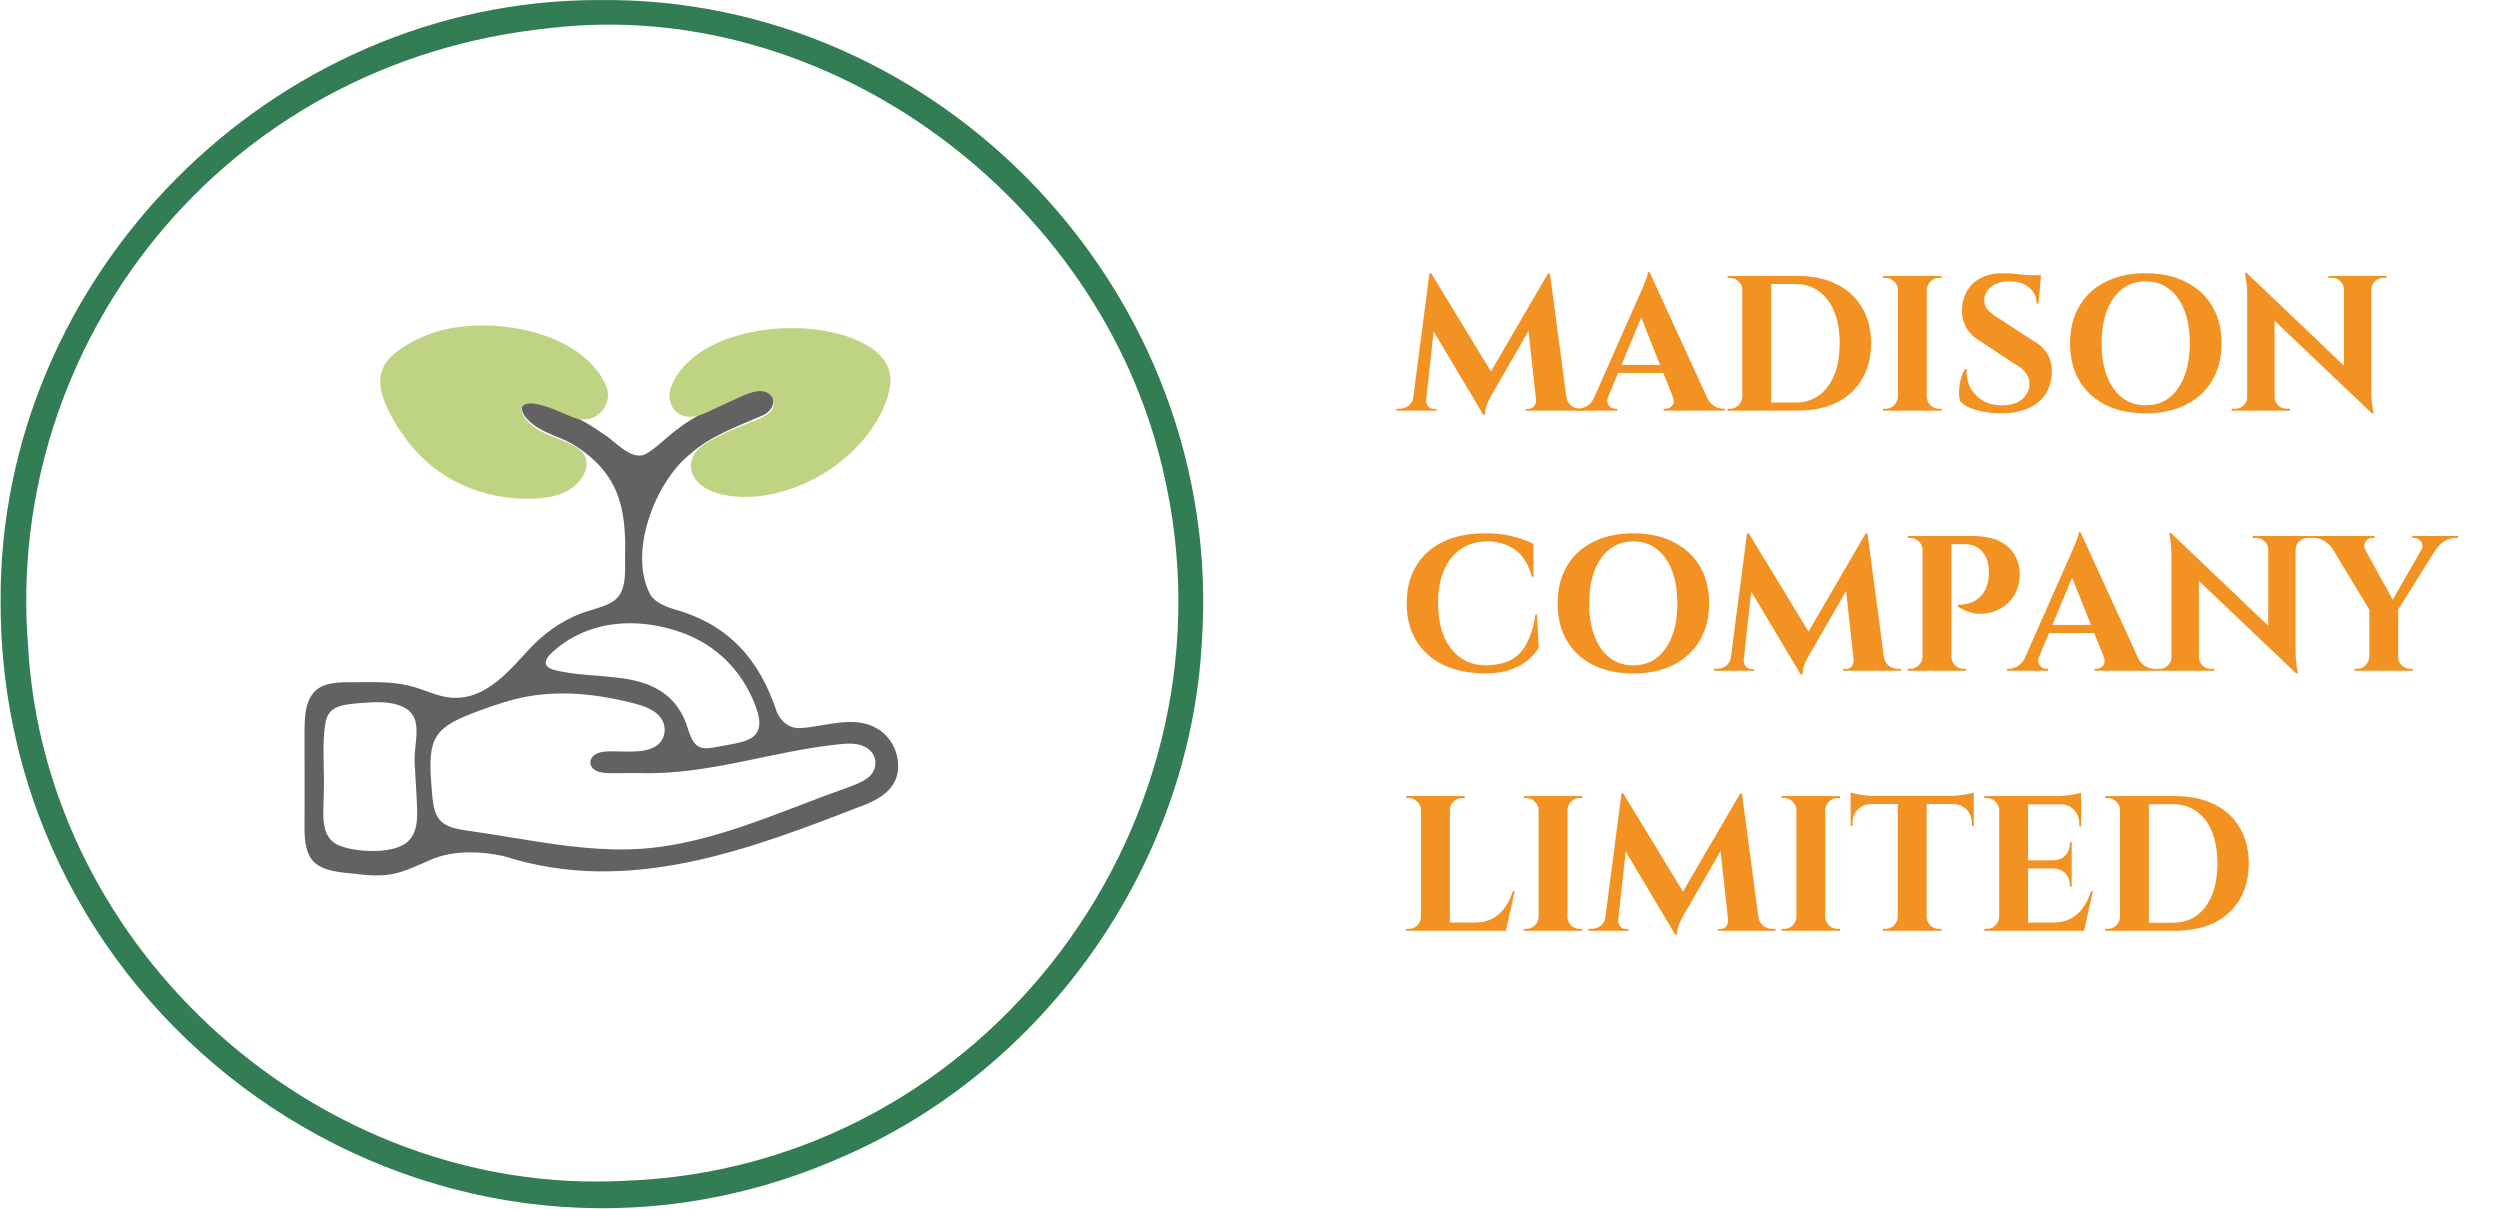 <svg width="1663" height="804" fill="none" xmlns="http://www.w3.org/2000/svg"><path d="M.402 401.139C-1.308 183.316 180.936.324 397.373.039 626.62-3.236 815.198 196.424 799.472 427.122c-8.056 148.167-103.854 284.202-239.818 342.738C296.202 885.859.769 689.264.408 401.268v-.135l-.006.006zm415.657 384.31c241.064-8.863 412.833-241.702 357.348-473.555C731.635 132.333 550.733-3.043 365.941 18.674 146.376 40.96 2.795 230.21 18.643 429.411c11.23 203.349 194.409 366.99 397.287 356.045h.129v-.007z" fill="#327D53"/><path d="M459.062 302.096c-23.388 18.654-41.829 66.295-26.026 94.251 3.599 4.689 9.688 7.153 15.377 8.953 36.16 9.888 56.93 33.495 68.301 68.262 3.2 6.863 8.141 10.965 15.597 10.772 16.712-.961 35.76-8.914 51.324.368 10.063 5.818 15.642 18.705 13.32 30.025-2.09 10.179-11.217 16.274-20.351 20.093-76.783 29.729-157.649 61.625-241.508 34.65-15.229-3.212-31.671-3.954-46.551 1.568-23.06 10.101-28.207 13.41-54.35 9.985-25.388-1.961-32.231-7.825-31.606-33.484.02-19.318.078-38.559-.032-57.903.116-10.849-.509-25.188 9.482-31.909 7.198-4.573 17.151-3.819 25.807-3.948 11.198-.019 22.079-.419 33.232 2.11 9.668 2.018 19.505 7.52 29.129 8.217 23.904 1.722 39.617-19.434 54.259-34.857 10.54-10.443 22.95-18.718 37.321-22.969 7.392-2.445 16.299-4.102 20.582-10.901 4.232-7.127 3.322-16.203 3.413-24.24.961-32.98-3.851-55.42-32.613-74.364-8.946-5.76-19.905-7.844-28.432-14.345-12.823-9.876-8.714-19.054 7.043-13.533 13.746 4.618 27.124 10.778 39.018 19.409 7.966 4.599 18.234 17.673 27.852 14.139 7.869-3.98 14.661-11.733 22.059-16.99 9.811-7.882 21.473-13.094 32.509-18.235 7.302-3.109 14.713-7.914 22.783-8.095 11.881.78 10.552 13.713.845 17.409-16.494 7.199-34.025 13.3-47.687 25.472l-.09.077-.007.013zm-33.412 212.16c-5.179-.122-10.862.013-16.615.084-5.715-.109-11.94.284-15.339-4.031-1.432-2.019-1.297-4.586.2-6.547 1.793-2.503 5.766-3.683 9.095-3.877 10.52-.574 23.795 1.736 32.231-2.96 7.031-3.554 9.018-12.752 4.516-19.125-3.812-5.547-10.785-7.908-17.074-9.701-23.659-6.057-47.932-9.14-71.939-4.761-10.914 1.981-21.138 5.457-31.529 9.289-29.716 10.862-34.895 16.841-32.277 49.092.813 7.657.523 17.184 5.277 23.266 4.166 5.373 12.132 6.579 18.66 7.528 9.817 1.393 19.609 2.992 29.439 4.605 25.639 4.173 51.408 8.43 77.409 7.895 50.614-1.006 97.404-23.943 145.503-40.907 4.683-1.722 9.798-3.535 13.701-6.47 7.527-5.366 7.295-15.835-.936-20.524-5.282-2.993-11.932-2.645-17.867-2.013-44.435 4.541-86.961 20.531-132.332 19.151h-.116l-.007.006zm-149.432.342c-.29-4.379-.58-8.662-.354-13.023 1.322-15.3 5.089-28.98-13.636-33.373-8.172-1.825-17.338-.974-25.923-.252-10.037 1.065-18.442 2.342-19.97 13.817-1.697 10.901-1.013 22.285-.903 33.251.29 8.256-.245 16.835-.387 25.278-.11 8.998 1.367 18.331 10.546 22.105 11.036 4.637 35.747 5.908 45.119-2.129 5.921-4.876 6.882-12.771 6.779-20.273-.181-8.224-.755-17.312-1.271-25.278v-.123zm187.418-18.705c3.296 2.599 7.766 1.915 11.707 1.225 4.502-.819 8.991-1.567 13.474-2.477 5.289-1.116 10.624-2.573 13.617-5.889 5.631-6.56 1.115-16.906-1.839-23.975-9.952-22.421-27.82-38.108-50.814-45.235-27.736-8.895-57.775-6.489-80.067 12.326-5.624 4.509-11.146 10.92-1.135 13.752 12.958 3.38 27.194 3.418 40.681 5.031 23.24 2.27 41.649 10.417 48.686 35.186 1.303 3.67 2.639 7.592 5.606 9.991l.084.065z" fill="#616261"/><path d="M391.465 278.72c-4.367.916-8.824-.361-12.83-2.128-6.521-2.826-13.126-5.844-20.369-7.528-4.316-1.174-12.907-1.69-11.088 5.089 6.056 14.617 25.284 16.184 36.753 23.815 11.443 7.275 5.496 20.266-3.606 26.697-6.676 4.876-15.629 6.586-24.124 6.979-35.095 1.626-67.146-12.862-87.026-40.823-6.224-8.637-12.945-19.757-15.467-30.239-2.426-10.527.632-18.486 8.572-25.291 6.173-5.315 16.029-10.43 24.556-13.513 36.644-12.83 99.901-2.651 116.317 34.779 3.966 9.237-1.697 20.028-11.579 22.144l-.116.026.007-.007zm68.984 26.169c2.658-6.973 9.895-10.668 16.126-14.029 7.933-4.057 16.267-7.456 24.504-10.682 3.664-1.496 7.702-2.941 10.63-5.605 3.399-2.922 4.128-8.095 1.077-11.436-5.063-5.56-13.532-2.077-19.647.574-7.85 3.483-15.519 7.134-23.253 10.707-4.264 1.961-9.147 3.522-13.81 2.574-8.947-1.742-12.681-11.172-9.766-19.338 16.081-42.094 95.947-49.124 131.378-27.439 6.27 3.799 12.139 9.617 13.933 16.861 2.18 8.927-1.271 18.59-5.051 26.814-16.706 33.799-56.407 57.645-93.767 56.658-11.339-.516-25.813-3.425-31.412-13.719-1.961-3.6-2.432-7.973-.974-11.83l.039-.11h-.007z" fill="#BFD483"/><path d="M1446.84 529.56c10.07 0 18.77 1.834 26.11 5.504 7.34 3.584 12.97 8.746 16.9 15.488 4.01 6.656 6.01 14.592 6.01 23.808s-2 17.194-6.01 23.936c-3.93 6.656-9.56 11.818-16.9 15.488-7.34 3.584-16.04 5.376-26.11 5.376h-30.46l-.13-5.376h29.05c6.15 0 11.44-1.579 15.88-4.736 4.43-3.243 7.85-7.808 10.24-13.696 2.39-5.888 3.58-12.886 3.58-20.992 0-8.107-1.19-15.104-3.58-20.992-2.39-5.888-5.81-10.411-10.24-13.568-4.44-3.243-9.73-4.864-15.88-4.864h-30.33v-5.376h31.87zm-17.41 0v89.6h-19.2v-89.6h19.2zm-18.81 80.256v9.344h-10.24v-1.28h1.66c2.22 0 4.1-.768 5.63-2.304 1.62-1.622 2.48-3.542 2.56-5.76h.39zm0-70.912h-.39c0-2.219-.81-4.096-2.43-5.632-1.62-1.622-3.54-2.432-5.76-2.432h-1.54l-.12-1.28h10.24v9.344zm-61.56-9.344v89.6h-19.2v-89.6h19.2zm33.79 84.096l3.07 5.504h-37.25v-5.504h34.18zm-4.74-41.344v5.376h-29.44v-5.376h29.44zm6.27-42.752v5.504h-35.71v-5.504h35.71zm7.81 63.36l-5.89 26.24h-25.08l4.6-5.504c4.27 0 8.03-.811 11.27-2.432 3.24-1.707 6.01-4.096 8.32-7.168 2.3-3.157 4.14-6.869 5.5-11.136h1.28zm-14.08-15.488v12.288h-1.28v-1.024c0-3.157-1.02-5.76-3.07-7.808s-4.65-3.115-7.81-3.2v-.256h12.16zm0-17.152v12.288h-12.16v-.256c3.16-.085 5.76-1.152 7.81-3.2 2.05-2.133 3.07-4.779 3.07-7.936v-.896h1.28zm6.27-25.6v14.976h-1.28v-1.536c0-3.925-1.19-7.083-3.58-9.472-2.3-2.389-5.46-3.627-9.47-3.712v-.256h14.33zm0-7.424v3.712l-15.61-1.408c1.88 0 3.84-.128 5.89-.384 2.13-.256 4.09-.555 5.88-.896 1.8-.341 3.08-.683 3.84-1.024zm-54.14 82.56v9.344H1320v-1.28h1.66c2.22 0 4.1-.768 5.64-2.304 1.62-1.621 2.47-3.541 2.56-5.76h.38zm0-70.912h-.38c-.09-2.219-.94-4.096-2.56-5.632-1.54-1.621-3.42-2.432-5.64-2.432H1320v-1.28h10.24v9.344zm-48.64-8.96v89.216h-19.2v-89.216h19.2zm31.36-.512v5.376h-81.92v-5.376h81.92zm0 4.992v15.104l-1.28-.128v-1.408c0-4.011-1.19-7.168-3.58-9.472-2.31-2.389-5.46-3.627-9.47-3.712v-.384h14.33zm0-7.296v3.712l-15.61-1.408c1.87 0 3.84-.128 5.88-.384 2.14-.256 4.1-.555 5.89-.896 1.79-.341 3.07-.683 3.84-1.024zm-50.17 82.688v9.344h-10.24v-1.28h1.66c2.22 0 4.1-.768 5.63-2.304 1.62-1.621 2.48-3.541 2.56-5.76h.39zm18.43 0h.38c.09 2.219.9 4.139 2.43 5.76 1.63 1.536 3.55 2.304 5.76 2.304h1.67v1.28h-10.24v-9.344zm-35.97-75.392v.384c-3.93.085-7.08 1.323-9.47 3.712-2.31 2.304-3.46 5.461-3.46 9.472v1.408l-1.28.128v-15.104h14.21zm-14.21-7.296c.86.341 2.14.683 3.84 1.024 1.79.341 3.76.64 5.89.896s4.1.384 5.89.384l-15.62 1.408v-3.712zm-16.86 2.432v89.6h-19.2v-89.6h19.2zm-18.81 80.256v9.344h-10.24v-1.28h1.66c2.22 0 4.1-.768 5.63-2.304 1.62-1.622 2.48-3.542 2.56-5.76h.39zm0-70.912h-.39c-.08-2.219-.94-4.096-2.56-5.632-1.53-1.622-3.41-2.432-5.63-2.432h-1.66v-1.28h10.24v9.344zm18.43 70.912h.38c.09 2.218.9 4.138 2.43 5.76 1.63 1.536 3.55 2.304 5.76 2.304h1.67v1.28h-10.24v-9.344zm0-70.912v-9.344h10.24v1.28h-1.67c-2.21 0-4.13.81-5.76 2.432-1.53 1.536-2.34 3.413-2.43 5.632h-.38zm-56.21-11.136l1.02 13.952-38.01 65.92s-.43.768-1.28 2.304c-.86 1.45-1.71 3.242-2.56 5.376-.77 2.133-1.15 4.266-1.15 6.4h-1.28l-5-11.136 48.26-82.816zm-86.78 82.048v9.344h-14.21v-1.28h2.05c2.3 0 4.35-.683 6.14-2.048 1.79-1.451 2.86-3.456 3.2-6.016h2.82zm5.63 2.048v.64c0 1.365.47 2.645 1.41 3.84 1.02 1.109 2.21 1.664 3.58 1.664h1.92v1.152h-7.81v-7.296h.9zm2.17-84.096h1.16l4.48 12.8-8.58 78.592h-8.96l11.9-91.392zm1.16 0l41.85 68.736-7.29 25.216-37.89-63.616 3.33-30.336zm78.97 0l12.16 91.392h-20.61l-6.4-58.88 13.7-32.512h1.15zm8.19 82.048h2.69c.43 2.56 1.54 4.565 3.33 6.016 1.79 1.365 3.8 2.048 6.02 2.048h2.04v1.28h-14.08v-9.344zm-17.4 2.048h.89v7.296h-7.81v-1.152h1.92c1.45 0 2.65-.555 3.59-1.664.94-1.195 1.41-2.475 1.41-3.84v-.64zm-106.85-82.304v89.6h-19.2v-89.6h19.2zm-18.81 80.256v9.344h-10.24v-1.28h1.66c2.22 0 4.1-.768 5.63-2.304 1.62-1.622 2.48-3.542 2.56-5.76h.39zm0-70.912h-.39c-.08-2.219-.94-4.096-2.56-5.632-1.53-1.622-3.41-2.432-5.63-2.432h-1.66v-1.28h10.24v9.344zm18.43 70.912h.38c.09 2.218.9 4.138 2.43 5.76 1.63 1.536 3.55 2.304 5.76 2.304h1.67v1.28h-10.24v-9.344zm0-70.912v-9.344h10.24v1.28h-1.67c-2.21 0-4.13.81-5.76 2.432-1.53 1.536-2.34 3.413-2.43 5.632h-.38zm-77.868-9.344v89.6h-19.2v-89.6h19.2zm33.792 84.096l3.076 5.504h-37.252v-5.504h34.176zm9.346-20.736l-5.89 26.24h-25.088l4.608-5.504c4.267 0 8.021-.811 11.264-2.432 3.243-1.707 6.016-4.096 8.316-7.168 2.31-3.158 4.14-6.87 5.51-11.136h1.28zm-61.954 16.896v9.344h-10.24v-1.28h1.664c2.219 0 4.096-.768 5.632-2.304 1.621-1.622 2.475-3.542 2.56-5.76h.384zm0-70.912h-.384c-.085-2.219-.939-4.096-2.56-5.632-1.536-1.622-3.413-2.432-5.632-2.432h-1.664v-1.28h10.24v9.344zm18.432 0v-9.344h10.24v1.28h-1.664c-2.219 0-4.139.81-5.76 2.432-1.536 1.536-2.347 3.413-2.432 5.632h-.384zm604.342-182.216l26.24 47.616-18.18 1.792-29.95-49.408h21.89zm26.88 48.256v41.216h-19.2v-41.216h19.2zm20.61-48.256h9.98l-31.87 50.816-6.53-1.28 28.42-49.536zm-5.25 9.088c.77-1.195.98-2.39.64-3.584-.34-1.28-.98-2.304-1.92-3.072-.94-.854-2.01-1.28-3.2-1.28h-1.54v-1.28h30.59v1.28h-1.79c-2.64 0-5.16.768-7.55 2.304-2.3 1.536-4.1 3.285-5.38 5.248l-9.85.384zm-37.25 0l-21.63-.384c-1.2-1.963-2.95-3.712-5.25-5.248s-4.82-2.304-7.55-2.304h-1.79v-1.28h42.36v1.28h-1.66c-1.88 0-3.33.896-4.35 2.688-.94 1.706-.98 3.456-.13 5.248zm3.07 71.04v9.344h-10.24v-1.28h1.67c2.21 0 4.09-.768 5.63-2.304 1.62-1.622 2.47-3.542 2.56-5.76h.38zm18.43 0h.39c0 2.218.81 4.138 2.43 5.76 1.62 1.536 3.54 2.304 5.76 2.304h1.54v1.28h-10.12v-9.344zM1444.2 354.64l81.66 77.824 1.54 15.488-81.67-77.696-1.53-15.616zm.64 82.432v9.088h-10.63v-1.28h2.44c2.13 0 3.96-.768 5.5-2.304 1.54-1.536 2.3-3.371 2.3-5.504h.39zm17.92 0c0 2.133.77 3.968 2.3 5.504 1.54 1.536 3.37 2.304 5.51 2.304h2.43v1.28h-10.63v-9.088h.39zm-18.56-82.432l18.43 19.584.13 71.936h-18.31v-75.52c0-4.779-.25-8.619-.76-11.52-.52-2.987-.77-4.48-.77-4.48h1.28zm82.81 1.92v75.008c0 3.157.13 6.016.39 8.576.25 2.474.51 4.394.77 5.76.25 1.365.38 2.048.38 2.048h-1.15l-18.56-20.736V356.56h18.17zm10.24 0v1.28h-2.3c-2.13 0-3.97.768-5.5 2.304-1.54 1.45-2.35 3.285-2.44 5.504h-.38v-9.088h10.62zm-38.78 0h10.62v9.088h-.25c-.09-2.219-.9-4.054-2.43-5.504-1.45-1.536-3.29-2.304-5.51-2.304h-2.43v-1.28zM1383.94 354l41.85 91.392h-23.04l-26.62-66.688 7.81-24.704zm-27.52 82.816c-.69 1.707-.81 3.157-.39 4.352.43 1.195 1.16 2.133 2.18 2.816 1.02.597 2.05.896 3.07.896h1.15v1.28h-27.39v-1.28h1.15c1.97 0 3.97-.597 6.02-1.792 2.13-1.28 3.88-3.371 5.25-6.272h8.96zM1383.94 354l.51 15.616-31.74 76.16h-9.35l33.15-75.008c.26-.512.69-1.451 1.28-2.816a65.461 65.461 0 002.05-4.864c.77-1.792 1.45-3.499 2.05-5.12.6-1.707.9-3.029.9-3.968h1.15zm13.44 61.696v5.376h-37.63v-5.376h37.63zm1.92 21.12h22.4c1.45 2.901 3.2 4.992 5.25 6.272 2.04 1.195 4.05 1.792 6.01 1.792h1.03v1.28h-40.71v-1.28h1.15c1.71 0 3.2-.683 4.48-2.048 1.28-1.451 1.41-3.456.39-6.016zm-102.9-80.256h15.36c7.34 0 13.27 1.066 17.79 3.2 4.61 2.133 8.03 5.077 10.24 8.832 2.31 3.669 3.55 7.85 3.72 12.544.17 4.352-.56 8.32-2.18 11.904-1.62 3.584-3.84 6.57-6.66 8.96-2.81 2.389-6.05 4.138-9.72 5.248-3.59 1.024-7.34 1.28-11.27.768-3.84-.598-7.59-2.091-11.26-4.48v-1.28h1.53c1.11 0 2.48-.171 4.1-.512 1.71-.342 3.46-.982 5.25-1.92 1.88-.939 3.62-2.39 5.25-4.352 1.62-1.963 2.85-4.566 3.71-7.808.34-1.11.55-2.347.64-3.712.17-1.451.21-2.774.13-3.968-.09-5.462-1.58-9.814-4.48-13.056-2.82-3.328-6.83-4.992-12.04-4.992h-8.83s-.13-.427-.38-1.28c-.17-.939-.39-1.835-.64-2.688-.17-.939-.26-1.408-.26-1.408zm1.67 0v89.6h-19.2v-89.6h19.2zm-18.82 80.256v9.344h-10.24v-1.28h1.66c2.22 0 4.1-.768 5.64-2.304 1.62-1.622 2.47-3.542 2.56-5.76h.38zm0-70.912h-.38c0-2.219-.81-4.096-2.44-5.632-1.62-1.622-3.54-2.432-5.76-2.432h-1.53l-.13-1.28h10.24v9.344zm18.43 70.912h.39c.08 2.218.89 4.138 2.43 5.76 1.62 1.536 3.54 2.304 5.76 2.304h1.66v1.28h-10.24v-9.344zm-56.59-82.048l1.02 13.952-38.01 65.92s-.43.768-1.28 2.304c-.86 1.45-1.71 3.242-2.56 5.376-.77 2.133-1.15 4.266-1.15 6.4h-1.28l-5-11.136 48.26-82.816zm-86.78 82.048v9.344h-14.21v-1.28h2.05c2.3 0 4.35-.683 6.14-2.048 1.79-1.451 2.86-3.456 3.2-6.016h2.82zm5.63 2.048v.64c0 1.365.47 2.645 1.41 3.84 1.02 1.109 2.21 1.664 3.58 1.664h1.92v1.152h-7.81v-7.296h.9zm2.17-84.096h1.16l4.48 12.8-8.58 78.592h-8.96l11.9-91.392zm1.16 0l41.85 68.736-7.29 25.216-37.89-63.616 3.33-30.336zm78.97 0l12.16 91.392h-20.61l-6.4-58.88 13.7-32.512h1.15zm8.19 82.048h2.69c.43 2.56 1.54 4.565 3.33 6.016 1.79 1.365 3.8 2.048 6.02 2.048h2.04v1.28h-14.08v-9.344zm-17.4 2.048h.89v7.296h-7.81v-1.152h1.92c1.45 0 2.65-.555 3.59-1.664.94-1.195 1.41-2.475 1.41-3.84v-.64zm-146.58-84.096c10.24 0 19.12 1.92 26.62 5.76 7.6 3.754 13.44 9.088 17.54 16 4.18 6.912 6.27 15.189 6.27 24.832 0 9.557-2.09 17.834-6.27 24.832-4.1 6.912-9.94 12.288-17.54 16.128-7.5 3.754-16.38 5.632-26.62 5.632-10.24 0-19.16-1.878-26.75-5.632-7.51-3.84-13.31-9.216-17.41-16.128-4.1-6.912-6.14-15.19-6.14-24.832 0-9.558 2.04-17.792 6.14-24.704 4.1-6.998 9.9-12.374 17.41-16.128 7.59-3.84 16.51-5.76 26.75-5.76zm0 87.808c6.06 0 11.26-1.664 15.62-4.992 4.35-3.414 7.72-8.192 10.11-14.336 2.39-6.144 3.58-13.44 3.58-21.888 0-8.448-1.19-15.744-3.58-21.888-2.39-6.144-5.76-10.88-10.11-14.208-4.36-3.414-9.56-5.12-15.62-5.12-5.97 0-11.18 1.706-15.62 5.12-4.35 3.328-7.72 8.064-10.11 14.208-2.39 6.144-3.58 13.44-3.58 21.888 0 8.448 1.19 15.744 3.58 21.888 2.39 6.144 5.76 10.922 10.11 14.336 4.44 3.328 9.65 4.992 15.62 4.992zm-64.03-33.792l1.15 22.016c-1.88 3.157-4.4 6.016-7.55 8.576-3.16 2.56-7.09 4.65-11.78 6.272-4.694 1.536-10.24 2.304-16.64 2.304-10.411-.086-19.542-1.963-27.392-5.632-7.766-3.755-13.782-9.088-18.048-16-4.267-6.912-6.4-15.275-6.4-25.088 0-9.558 2.09-17.792 6.272-24.704 4.181-6.998 10.154-12.374 17.92-16.128 7.85-3.755 17.194-5.632 28.032-5.632 6.826 0 12.926.682 18.306 2.048 5.46 1.365 10.02 3.029 13.69 4.992l.13 21.888h-1.15c-2.3-8.448-6.06-14.464-11.26-18.048-5.21-3.67-11.311-5.504-18.308-5.504-6.827 0-12.672 1.664-17.536 4.992-4.864 3.328-8.619 8.021-11.264 14.08-2.646 6.058-3.968 13.312-3.968 21.76 0 8.448 1.237 15.744 3.712 21.888 2.56 6.144 6.144 10.922 10.752 14.336 4.693 3.413 10.197 5.205 16.512 5.376 6.57 0 12.117-1.067 16.64-3.2 4.52-2.134 8.15-5.675 10.88-10.624 2.82-4.95 4.91-11.606 6.27-19.968h1.03zm472.15-227.144l81.67 77.824 1.53 15.488-81.66-77.696-1.54-15.616zm.64 82.432v9.088h-10.62v-1.28h2.43c2.14 0 3.97-.768 5.51-2.304 1.53-1.536 2.3-3.371 2.3-5.504h.38zm17.92 0c0 2.133.77 3.968 2.31 5.504 1.53 1.536 3.37 2.304 5.5 2.304h2.43v1.28h-10.62v-9.088h.38zm-18.56-82.432l18.44 19.584.12 71.936h-18.3v-75.52c0-4.779-.26-8.619-.77-11.52-.51-2.987-.77-4.48-.77-4.48h1.28zm82.82 1.92v75.008c0 3.157.13 6.016.38 8.576.26 2.474.52 4.394.77 5.76l.39 2.048h-1.16l-18.56-20.736V183.56h18.18zm10.24 0v1.28h-2.3c-2.14 0-3.97.768-5.51 2.304-1.53 1.45-2.34 3.285-2.43 5.504h-.38v-9.088h10.62zm-38.78 0h10.62v9.088h-.26c-.08-2.219-.89-4.054-2.43-5.504-1.45-1.536-3.28-2.304-5.5-2.304h-2.43v-1.28zm-121.52-1.792c10.24 0 19.11 1.92 26.62 5.76 7.59 3.754 13.44 9.088 17.54 16 4.18 6.912 6.27 15.189 6.27 24.832 0 9.557-2.09 17.834-6.27 24.832-4.1 6.912-9.95 12.288-17.54 16.128-7.51 3.754-16.38 5.632-26.62 5.632-10.24 0-19.16-1.878-26.76-5.632-7.51-3.84-13.31-9.216-17.4-16.128-4.1-6.912-6.15-15.19-6.15-24.832 0-9.558 2.05-17.792 6.15-24.704 4.09-6.998 9.89-12.374 17.4-16.128 7.6-3.84 16.52-5.76 26.76-5.76zm0 87.808c6.05 0 11.26-1.664 15.61-4.992 4.35-3.414 7.72-8.192 10.11-14.336 2.39-6.144 3.59-13.44 3.59-21.888 0-8.448-1.2-15.744-3.59-21.888-2.39-6.144-5.76-10.88-10.11-14.208-4.35-3.414-9.56-5.12-15.61-5.12-5.98 0-11.18 1.706-15.62 5.12-4.35 3.328-7.72 8.064-10.11 14.208-2.39 6.144-3.59 13.44-3.59 21.888 0 8.448 1.2 15.744 3.59 21.888 2.39 6.144 5.76 10.922 10.11 14.336 4.44 3.328 9.64 4.992 15.62 4.992zm-95.12-87.808c1.7 0 3.79.085 6.27.256 2.56.17 5.16.426 7.81.768 2.73.256 5.07.554 7.04.896 2.04.256 3.45.554 4.22.896l-1.54 17.28h-1.28c0-4.438-1.66-7.979-4.99-10.624-3.24-2.731-7.59-4.096-13.05-4.096-4.95 0-8.96 1.194-12.04 3.584-2.98 2.389-4.56 5.29-4.73 8.704-.09 2.56.72 4.778 2.43 6.656 1.71 1.877 3.88 3.626 6.53 5.248l24.45 15.872c3.92 2.218 6.87 5.12 8.83 8.704 2.05 3.584 2.94 7.765 2.69 12.544-.43 8.362-3.63 14.89-9.6 19.584-5.98 4.608-14.08 6.912-24.32 6.912-3.76 0-7.43-.342-11.01-1.024-3.5-.598-6.62-1.451-9.35-2.56-2.73-1.195-4.9-2.603-6.52-4.224-.69-1.878-.99-4.139-.9-6.784.09-2.646.47-5.334 1.15-8.064.77-2.731 1.71-4.992 2.82-6.784h1.15c-.34 4.352.43 8.405 2.3 12.16 1.97 3.669 4.78 6.613 8.45 8.832 3.76 2.133 8.19 3.157 13.31 3.072 5.64-.086 9.99-1.494 13.06-4.224 3.07-2.816 4.61-6.187 4.61-10.112 0-2.646-.81-5.035-2.43-7.168-1.54-2.134-4.1-4.182-7.68-6.144l-22.4-14.848c-4.53-2.56-7.81-5.846-9.86-9.856-2.05-4.011-2.86-8.363-2.43-13.056.42-4.438 1.75-8.32 3.97-11.648 2.21-3.414 5.24-6.059 9.08-7.936 3.93-1.878 8.58-2.816 13.96-2.816zm25.47 1.28l-.26 2.688h-15.1v-2.688h15.36zm-76 .512v89.6h-19.2v-89.6h19.2zm-18.81 80.256v9.344h-10.24v-1.28h1.66c2.22 0 4.1-.768 5.63-2.304 1.62-1.622 2.48-3.542 2.56-5.76h.39zm0-70.912h-.39c-.08-2.219-.94-4.096-2.56-5.632-1.53-1.622-3.41-2.432-5.63-2.432h-1.66v-1.28h10.24v9.344zm18.43 70.912h.38c.09 2.218.9 4.138 2.43 5.76 1.63 1.536 3.55 2.304 5.76 2.304h1.67v1.28h-10.24v-9.344zm0-70.912v-9.344h10.24v1.28h-1.67c-2.21 0-4.13.81-5.76 2.432-1.53 1.536-2.34 3.413-2.43 5.632h-.38zm-85.71-9.344c10.07 0 18.77 1.834 26.11 5.504 7.34 3.584 12.97 8.746 16.9 15.488 4.01 6.656 6.01 14.592 6.01 23.808s-2 17.194-6.01 23.936c-3.93 6.656-9.56 11.818-16.9 15.488-7.34 3.584-16.04 5.376-26.11 5.376h-30.46l-.13-5.376h29.05c6.15 0 11.44-1.579 15.88-4.736 4.43-3.243 7.85-7.808 10.24-13.696 2.39-5.888 3.58-12.886 3.58-20.992 0-8.107-1.19-15.104-3.58-20.992-2.39-5.888-5.81-10.411-10.24-13.568-4.44-3.243-9.73-4.864-15.88-4.864h-30.33v-5.376h31.87zm-17.41 0v89.6h-19.2v-89.6h19.2zm-18.81 80.256v9.344h-10.24v-1.28h1.66c2.22 0 4.1-.768 5.63-2.304 1.62-1.622 2.48-3.542 2.56-5.76h.39zm0-70.912h-.39c0-2.219-.81-4.096-2.43-5.632-1.62-1.622-3.54-2.432-5.76-2.432h-1.54l-.12-1.28h10.24v9.344zM1097.31 181l41.86 91.392h-23.04l-26.63-66.688 7.81-24.704zm-27.52 82.816c-.68 1.707-.81 3.157-.38 4.352a5.495 5.495 0 002.17 2.816c1.03.597 2.05.896 3.08.896h1.15v1.28h-27.39v-1.28h1.15c1.96 0 3.97-.597 6.01-1.792 2.14-1.28 3.89-3.371 5.25-6.272h8.96zM1097.31 181l.51 15.616-31.74 76.16h-9.34l33.15-75.008c.25-.512.68-1.451 1.28-2.816a75.237 75.237 0 002.05-4.864c.76-1.792 1.45-3.499 2.04-5.12.6-1.707.9-3.029.9-3.968h1.15zm13.44 61.696v5.376h-37.63v-5.376h37.63zm1.92 21.12h22.4c1.45 2.901 3.2 4.992 5.25 6.272 2.05 1.195 4.05 1.792 6.02 1.792h1.02v1.28h-40.7v-1.28h1.15c1.7 0 3.2-.683 4.48-2.048 1.28-1.451 1.41-3.456.38-6.016z" fill="#F29222"/><path d="M1029.84 181.768l1.02 13.952-38.012 65.92-1.28 2.304c-.854 1.45-1.707 3.242-2.56 5.376-.768 2.133-1.152 4.266-1.152 6.4h-1.28l-4.992-11.136 48.256-82.816zm-86.784 82.048v9.344h-14.208v-1.28h2.048c2.304 0 4.352-.683 6.144-2.048 1.792-1.451 2.858-3.456 3.2-6.016h2.816zm5.632 2.048v.64c0 1.365.469 2.645 1.408 3.84 1.024 1.109 2.218 1.664 3.584 1.664h1.92v1.152h-7.808v-7.296h.896zm2.176-84.096h1.152l4.48 12.8-8.576 78.592h-8.96l11.904-91.392zm1.152 0l41.856 68.736-7.296 25.216-37.888-63.616 3.328-30.336zm78.974 0l12.16 91.392h-20.61l-6.4-58.88 13.7-32.512h1.15zm8.19 82.048h2.69c.43 2.56 1.54 4.565 3.33 6.016 1.79 1.365 3.8 2.048 6.02 2.048h2.04v1.28h-14.08v-9.344zm-17.4 2.048h.89v7.296h-7.81v-1.152h1.92c1.45 0 2.65-.555 3.59-1.664.94-1.195 1.41-2.475 1.41-3.84v-.64z" fill="#F29222"/></svg>